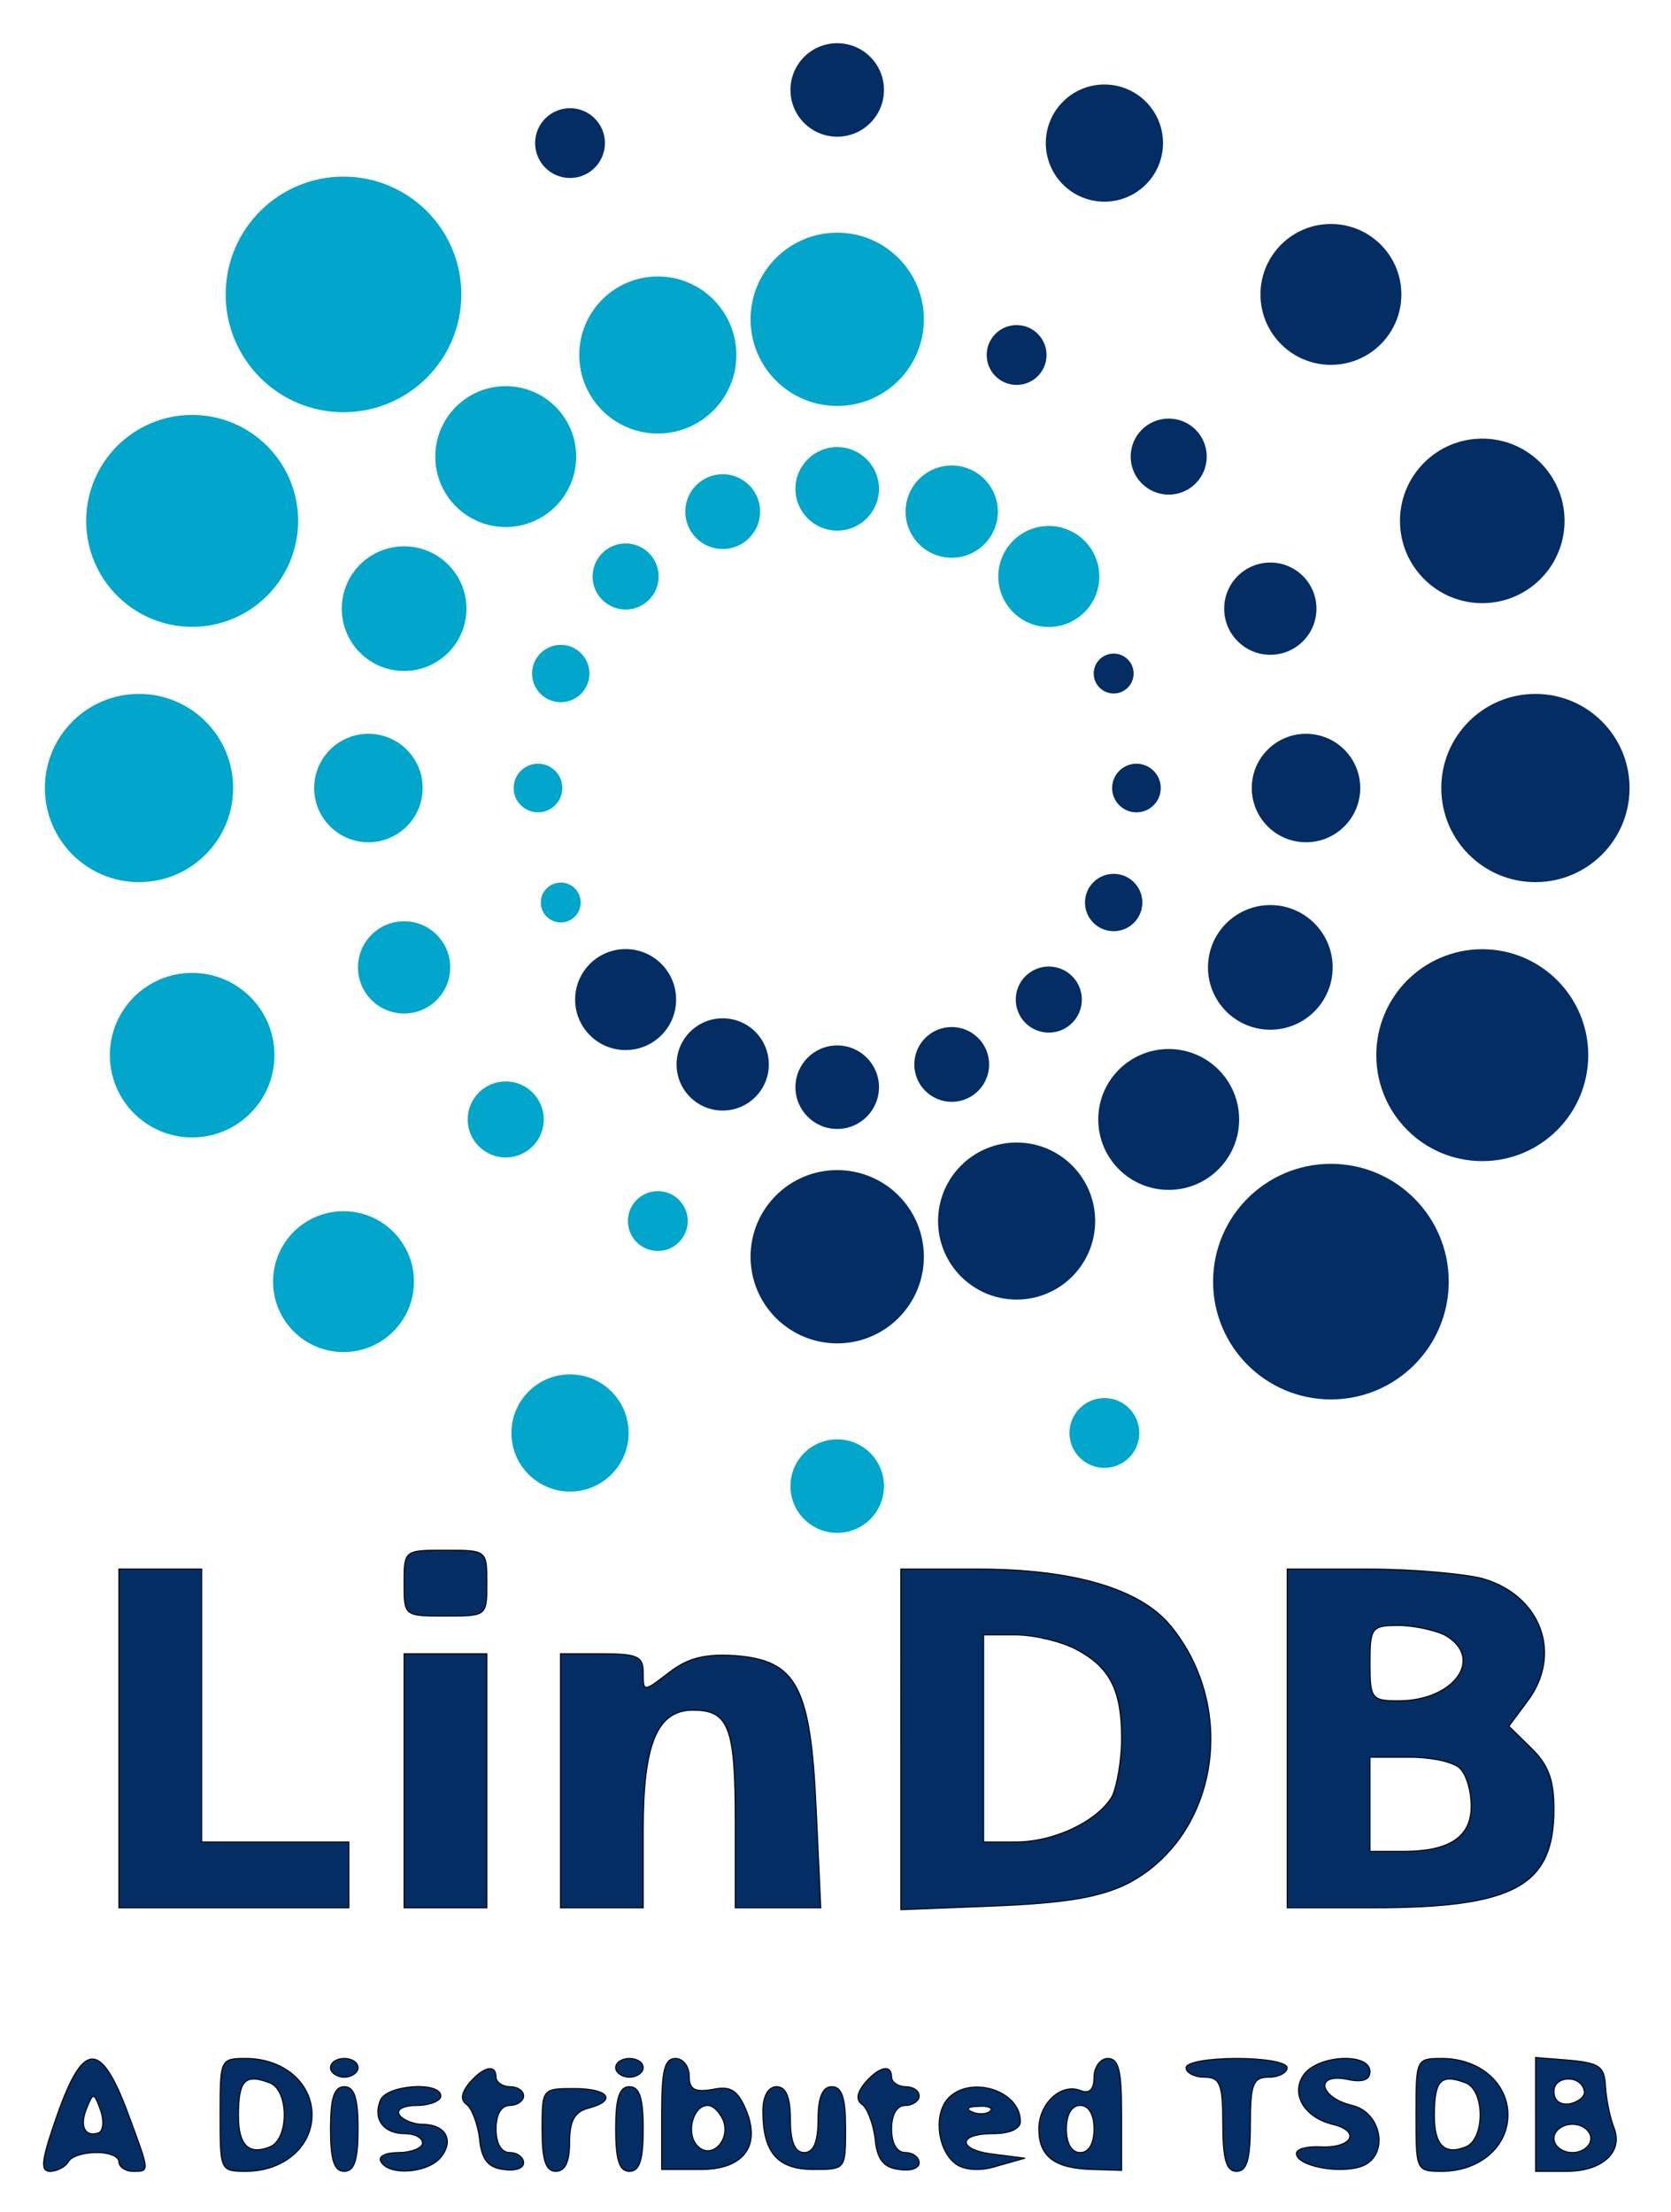 <svg xmlns="http://www.w3.org/2000/svg" role="img" viewBox="0.73 3.98 167.53 221.78"><title>LinDB logo</title><circle cx="84.667" cy="53" r="4.188" fill="#01a6ca"/><circle cx="96.147" cy="55.284" r="4.625" fill="#01a6ca"/><circle cx="105.88" cy="61.787" r="5.063" fill="#01a6ca"/><circle cx="112.383" cy="71.519" r="2" fill="#032d63"/><circle cx="114.667" cy="83" r="2.438" fill="#032d63"/><circle cx="112.383" cy="94.481" r="2.875" fill="#032d63"/><circle cx="105.88" cy="104.213" r="3.313" fill="#032d63"/><circle cx="96.147" cy="110.716" r="3.75" fill="#032d63"/><circle cx="84.667" cy="113" r="4.188" fill="#032d63"/><circle cx="73.186" cy="110.716" r="4.625" fill="#032d63"/><circle cx="63.453" cy="104.213" r="5.063" fill="#032d63"/><circle cx="56.95" cy="94.481" r="2" fill="#01a6ca"/><circle cx="54.667" cy="83" r="2.438" fill="#01a6ca"/><circle cx="56.95" cy="71.519" r="2.875" fill="#01a6ca"/><circle cx="63.453" cy="61.787" r="3.313" fill="#01a6ca"/><circle cx="73.186" cy="55.284" r="3.75" fill="#01a6ca"/><circle cx="84.667" cy="36" r="8.688" fill="#01a6ca"/><circle cx="102.653" cy="39.578" r="3" fill="#032d63"/><circle cx="117.901" cy="49.766" r="3.813" fill="#032d63"/><circle cx="128.089" cy="65.014" r="4.625" fill="#032d63"/><circle cx="131.667" cy="83" r="5.438" fill="#032d63"/><circle cx="128.089" cy="100.986" r="6.25" fill="#032d63"/><circle cx="117.901" cy="116.234" r="7.063" fill="#032d63"/><circle cx="102.653" cy="126.422" r="7.875" fill="#032d63"/><circle cx="84.667" cy="130" r="8.688" fill="#032d63"/><circle cx="66.681" cy="126.422" r="3" fill="#01a6ca"/><circle cx="51.433" cy="116.234" r="3.813" fill="#01a6ca"/><circle cx="41.244" cy="100.986" r="4.625" fill="#01a6ca"/><circle cx="37.667" cy="83" r="5.438" fill="#01a6ca"/><circle cx="41.244" cy="65.014" r="6.25" fill="#01a6ca"/><circle cx="51.433" cy="49.766" r="7.063" fill="#01a6ca"/><circle cx="66.681" cy="39.578" r="7.875" fill="#01a6ca"/><circle cx="84.667" cy="13" r="4.688" fill="#032d63"/><circle cx="111.455" cy="18.328" r="5.875" fill="#032d63"/><circle cx="134.164" cy="33.503" r="7.063" fill="#032d63"/><circle cx="149.338" cy="56.212" r="8.25" fill="#032d63"/><circle cx="154.667" cy="83" r="9.438" fill="#032d63"/><circle cx="149.338" cy="109.788" r="10.625" fill="#032d63"/><circle cx="134.164" cy="132.497" r="11.813" fill="#032d63"/><circle cx="111.455" cy="147.672" r="3.5" fill="#01a6ca"/><circle cx="84.667" cy="153" r="4.688" fill="#01a6ca"/><circle cx="57.879" cy="147.672" r="5.875" fill="#01a6ca"/><circle cx="35.169" cy="132.497" r="7.063" fill="#01a6ca"/><circle cx="19.995" cy="109.788" r="8.25" fill="#01a6ca"/><circle cx="14.667" cy="83" r="9.438" fill="#01a6ca"/><circle cx="19.995" cy="56.212" r="10.625" fill="#01a6ca"/><circle cx="35.169" cy="33.503" r="11.813" fill="#01a6ca"/><circle cx="57.879" cy="18.328" r="3.5" fill="#032d63"/><g><g fill="#032d63" stroke="null" transform="matrix(.1 0 0 -.1 0 250)"><path d="M412.406 872.684c0-33.03 0-33.03 41.503-33.03s41.503 0 41.503 33.03 0 33.03-41.503 33.03-41.503 0-41.503-33.03z"/><path d="M126.497 716.97V547.099h230.572v66.061H209.503v273.68H126.497V716.97z"/><path d="M910.441 716.026V545.212l94.996 3.775c69.172 2.831 103.296 8.494 130.965 21.706 91.306 46.242 113.441 175.533 44.27 259.524-30.435 36.805-96.84 56.623-193.68 56.623h-76.55V716.026zm175.235 90.597c34.125-17.931 46.114-40.58 46.114-89.654 0-21.706-4.611-47.186-9.223-57.567-13.834-24.537-57.182-46.242-96.84-46.242h-32.28v207.619h32.28c18.446 0 45.192-6.606 59.949-14.156z"/><path d="M1297.802 716.97V547.099h85.773c142.032 0 181.691 21.706 181.691 99.091 0 29.255-5.534 44.355-23.057 61.342l-22.135 21.706 17.523 23.593c36.891 47.186 15.679 107.584-44.27 124.572-18.446 4.719-70.094 9.437-114.364 9.437h-81.161V716.97zm157.711 103.81c40.581-22.649 10.145-66.061-46.114-66.061-26.746 0-28.591 1.887-28.591 37.749 0 35.861 1.845 37.749 28.591 37.749 15.679 0 35.969-4.719 46.114-9.437zm15.679-134.009c6.456-6.606 11.067-22.649 11.067-37.749 0-31.143-22.135-45.299-68.249-45.299h-33.202v94.372h39.658c22.135 0 44.27-4.719 50.726-11.325z"/><path d="M412.406 674.502V547.099h83.006V801.905h-83.006V674.502z"/><path d="M569.195 674.502V547.099h83.006v78.329c0 85.879 13.834 119.853 49.803 119.853 35.969 0 42.425-16.987 42.425-110.416v-87.766h85.773l-4.611 99.091c-5.534 122.684-19.368 149.108-81.161 153.827-29.513 1.887-47.037-1.887-66.405-16.987-25.824-19.818-25.824-19.818-25.824 0 0 16.043-5.534 18.874-41.503 18.874h-41.503V674.502z"/><path d="M64.704 339.48c-15.679-44.355-17.523-56.623-7.378-56.623 7.378 0 15.679 4.719 18.446 9.437 2.767 5.662 15.679 9.437 28.591 9.437 11.99 0 22.135-3.775 22.135-9.437 0-4.719 6.456-9.437 13.834-9.437 17.523 0 17.523-1.887-5.534 60.398-26.746 70.779-44.27 69.836-70.094-3.775zm41.503-17.931c-13.834-4.719-19.368 6.606-11.99 24.537 6.456 16.043 7.378 16.043 13.834-1.887 3.689-10.381 2.767-20.762-1.845-22.649z"/><path d="M227.949 339.48c0-55.68 0-56.623 25.824-56.623 37.814 0 66.405 24.537 66.405 56.623 0 32.087-28.591 56.623-66.405 56.623-25.824 0-25.824-.944-25.824-56.623zm49.803 32.087c19.368-7.55 19.368-56.623 0-64.173-21.213-8.494-31.358 1.887-31.358 31.143 0 35.861 6.456 42.468 31.358 33.03z"/><path d="M338.623 386.666c0-4.719 6.456-9.437 13.834-9.437 7.378 0 13.834 4.719 13.834 9.437 0 5.662-6.456 9.437-13.834 9.437-7.378 0-13.834-3.775-13.834-9.437z"/><path d="M624.532 386.666c0-4.719 6.456-9.437 13.834-9.437 7.378 0 13.834 4.719 13.834 9.437 0 5.662-6.456 9.437-13.834 9.437-7.378 0-13.834-3.775-13.834-9.437z"/><path d="M670.647 340.424v-55.68h36.891c45.192-.944 63.638 23.593 47.037 61.342-8.301 18.874-15.679 22.649-33.202 18.874-17.523-2.831-23.057 0-23.057 13.212 0 10.381-6.456 17.931-13.834 17.931-11.067 0-13.834-12.268-13.834-55.68zm61.793-6.606c7.378-19.818-11.99-39.636-25.824-25.481-11.99 12.268-4.611 40.58 10.145 40.58 5.534 0 11.99-6.606 15.679-15.1z"/><path d="M1104.122 377.229c0-12.268-4.611-16.987-13.834-13.212-19.368 7.55-41.503-13.212-41.503-38.693 0-27.368 15.679-39.636 53.493-40.58l29.513-.944v56.623c0 43.411-2.767 55.68-13.834 55.68-7.378 0-13.834-8.494-13.834-18.874zm0-51.905c0-15.1-5.534-23.593-13.834-23.593s-13.834 8.494-13.834 23.593 5.534 23.593 13.834 23.593 13.834-8.494 13.834-23.593z"/><path d="M1196.35 386.666c0-4.719 8.301-9.437 18.446-9.437 15.679 0 18.446-6.606 18.446-47.186 0-35.861 3.689-47.186 13.834-47.186 10.145 0 13.834 11.325 13.834 47.186 0 40.58 2.767 47.186 18.446 47.186 10.145 0 18.446 4.719 18.446 9.437 0 5.662-23.057 9.437-50.726 9.437s-50.726-3.775-50.726-9.437z"/><path d="M1315.325 381.004c-14.757-18.874-1.845-43.411 27.669-50.961 28.591-6.606 20.29-23.593-10.145-22.649-14.757.944-25.824-1.887-25.824-6.606 0-12.268 41.503-20.762 64.56-13.212 28.591 9.437 22.135 53.792-8.301 61.342-32.28 7.55-38.736 32.087-6.456 26.424 16.601-3.775 23.979-.944 23.979 7.55 0 18.874-49.803 16.987-65.482-1.887z"/><path d="M1426.922 339.48c0-55.68 0-56.623 25.824-56.623 37.814 0 66.405 24.537 66.405 56.623 0 32.087-28.591 56.623-66.405 56.623-25.824 0-25.824-.944-25.824-56.623zm49.803 32.087c19.368-7.55 19.368-56.623 0-64.173-21.213-8.494-31.358 1.887-31.358 31.143 0 35.861 6.456 42.468 31.358 33.03z"/><path d="M1546.819 340.424v-57.567h31.358c35.969 0 57.182 19.818 47.037 44.355-3.689 9.437-7.378 27.368-8.301 40.58-.922 19.818-5.534 23.593-35.047 26.424l-35.047 2.831v-56.623zm48.881 22.649c.922-4.719-5.534-10.381-13.834-12.268-10.145-1.887-16.601 2.831-16.601 12.268 0 16.043 27.669 16.987 30.435 0zm6.456-47.186c0-7.55-8.301-14.156-18.446-14.156s-18.446 6.606-18.446 14.156c0 7.55 8.301 14.156 18.446 14.156s18.446-6.606 18.446-14.156z"/><path d="M477.889 371.567c-8.301-10.381-9.223-16.987-2.767-21.706 4.611-2.831 11.067-18.874 12.912-33.974 1.845-20.762 8.301-29.255 23.979-31.143 11.067-1.887 20.29.944 20.29 6.606s-6.456 10.381-13.834 10.381c-8.301 0-13.834 8.494-13.834 23.593s5.534 23.593 13.834 23.593c7.378 0 13.834 4.719 13.834 9.437 0 5.662-6.456 9.437-13.834 9.437-7.378 0-13.834 4.719-13.834 9.437 0 13.212-11.99 11.325-26.746-5.662z"/><path d="M874.472 371.567c-8.301-10.381-9.223-16.987-2.767-21.706 4.611-2.831 11.067-18.874 12.912-33.974 1.845-20.762 8.301-29.255 23.979-31.143 11.067-1.887 20.29.944 20.29 6.606s-6.456 10.381-13.834 10.381c-8.301 0-13.834 8.494-13.834 23.593s5.534 23.593 13.834 23.593c7.378 0 13.834 4.719 13.834 9.437 0 5.662-6.456 9.437-13.834 9.437-7.378 0-13.834 4.719-13.834 9.437 0 13.212-11.99 11.325-26.746-5.662z"/><path d="M338.623 325.324c0-31.143 3.689-42.468 13.834-42.468 10.145 0 13.834 11.325 13.834 42.468 0 31.143-3.689 42.468-13.834 42.468-10.145 0-13.834-11.325-13.834-42.468z"/><path d="M388.427 353.636c-7.378-18.874 3.689-33.03 24.902-33.03 9.223 0 17.523-3.775 17.523-9.437 0-4.719-11.067-9.437-23.979-9.437s-21.213-3.775-17.523-9.437c8.301-14.156 47.037-11.325 59.949 4.719 13.834 16.987 4.611 33.03-18.446 33.03-9.223 0-20.29 4.719-23.057 9.437-3.689 5.662 4.611 9.437 17.523 9.437s23.979 4.719 23.979 9.437c0 15.1-55.337 11.325-60.871-4.719z"/><path d="M550.749 324.381c0-30.199 3.689-41.524 13.834-41.524 9.223 0 13.834 9.437 13.834 29.255 0 20.762 4.611 30.199 18.446 33.974 29.513 7.55 21.213 19.818-13.834 19.818-32.28 0-32.28 0-32.28-41.524z"/><path d="M624.532 325.324c0-31.143 3.689-42.468 13.834-42.468 10.145 0 13.834 11.325 13.834 42.468 0 31.143-3.689 42.468-13.834 42.468-10.145 0-13.834-11.325-13.834-42.468z"/><path d="M772.098 343.255c0-41.524 14.757-58.511 50.726-58.511 32.28 0 32.28 0 32.28 41.524 0 30.199-3.689 41.524-13.834 41.524-9.223 0-13.834-10.381-13.834-33.03s-4.611-33.03-13.834-33.03-13.834 10.381-13.834 33.03-4.611 33.03-13.834 33.03c-8.301 0-13.834-9.437-13.834-24.537z"/><path d="M956.556 354.58c-13.834-17.931-8.301-52.849 10.145-65.117 9.223-5.662 24.902-6.606 41.503-.944l26.746 7.55-29.513 3.775c-37.814 3.775-39.658 20.762-2.767 20.762 16.601 0 27.669 4.719 27.669 12.268 0 32.087-52.57 47.186-73.783 21.706zm43.347-11.325c-2.767-2.831-11.067-3.775-17.523-.944-7.378 2.831-4.611 5.662 5.534 5.662 10.145.944 15.679-1.887 11.99-4.719z"/></g></g></svg>